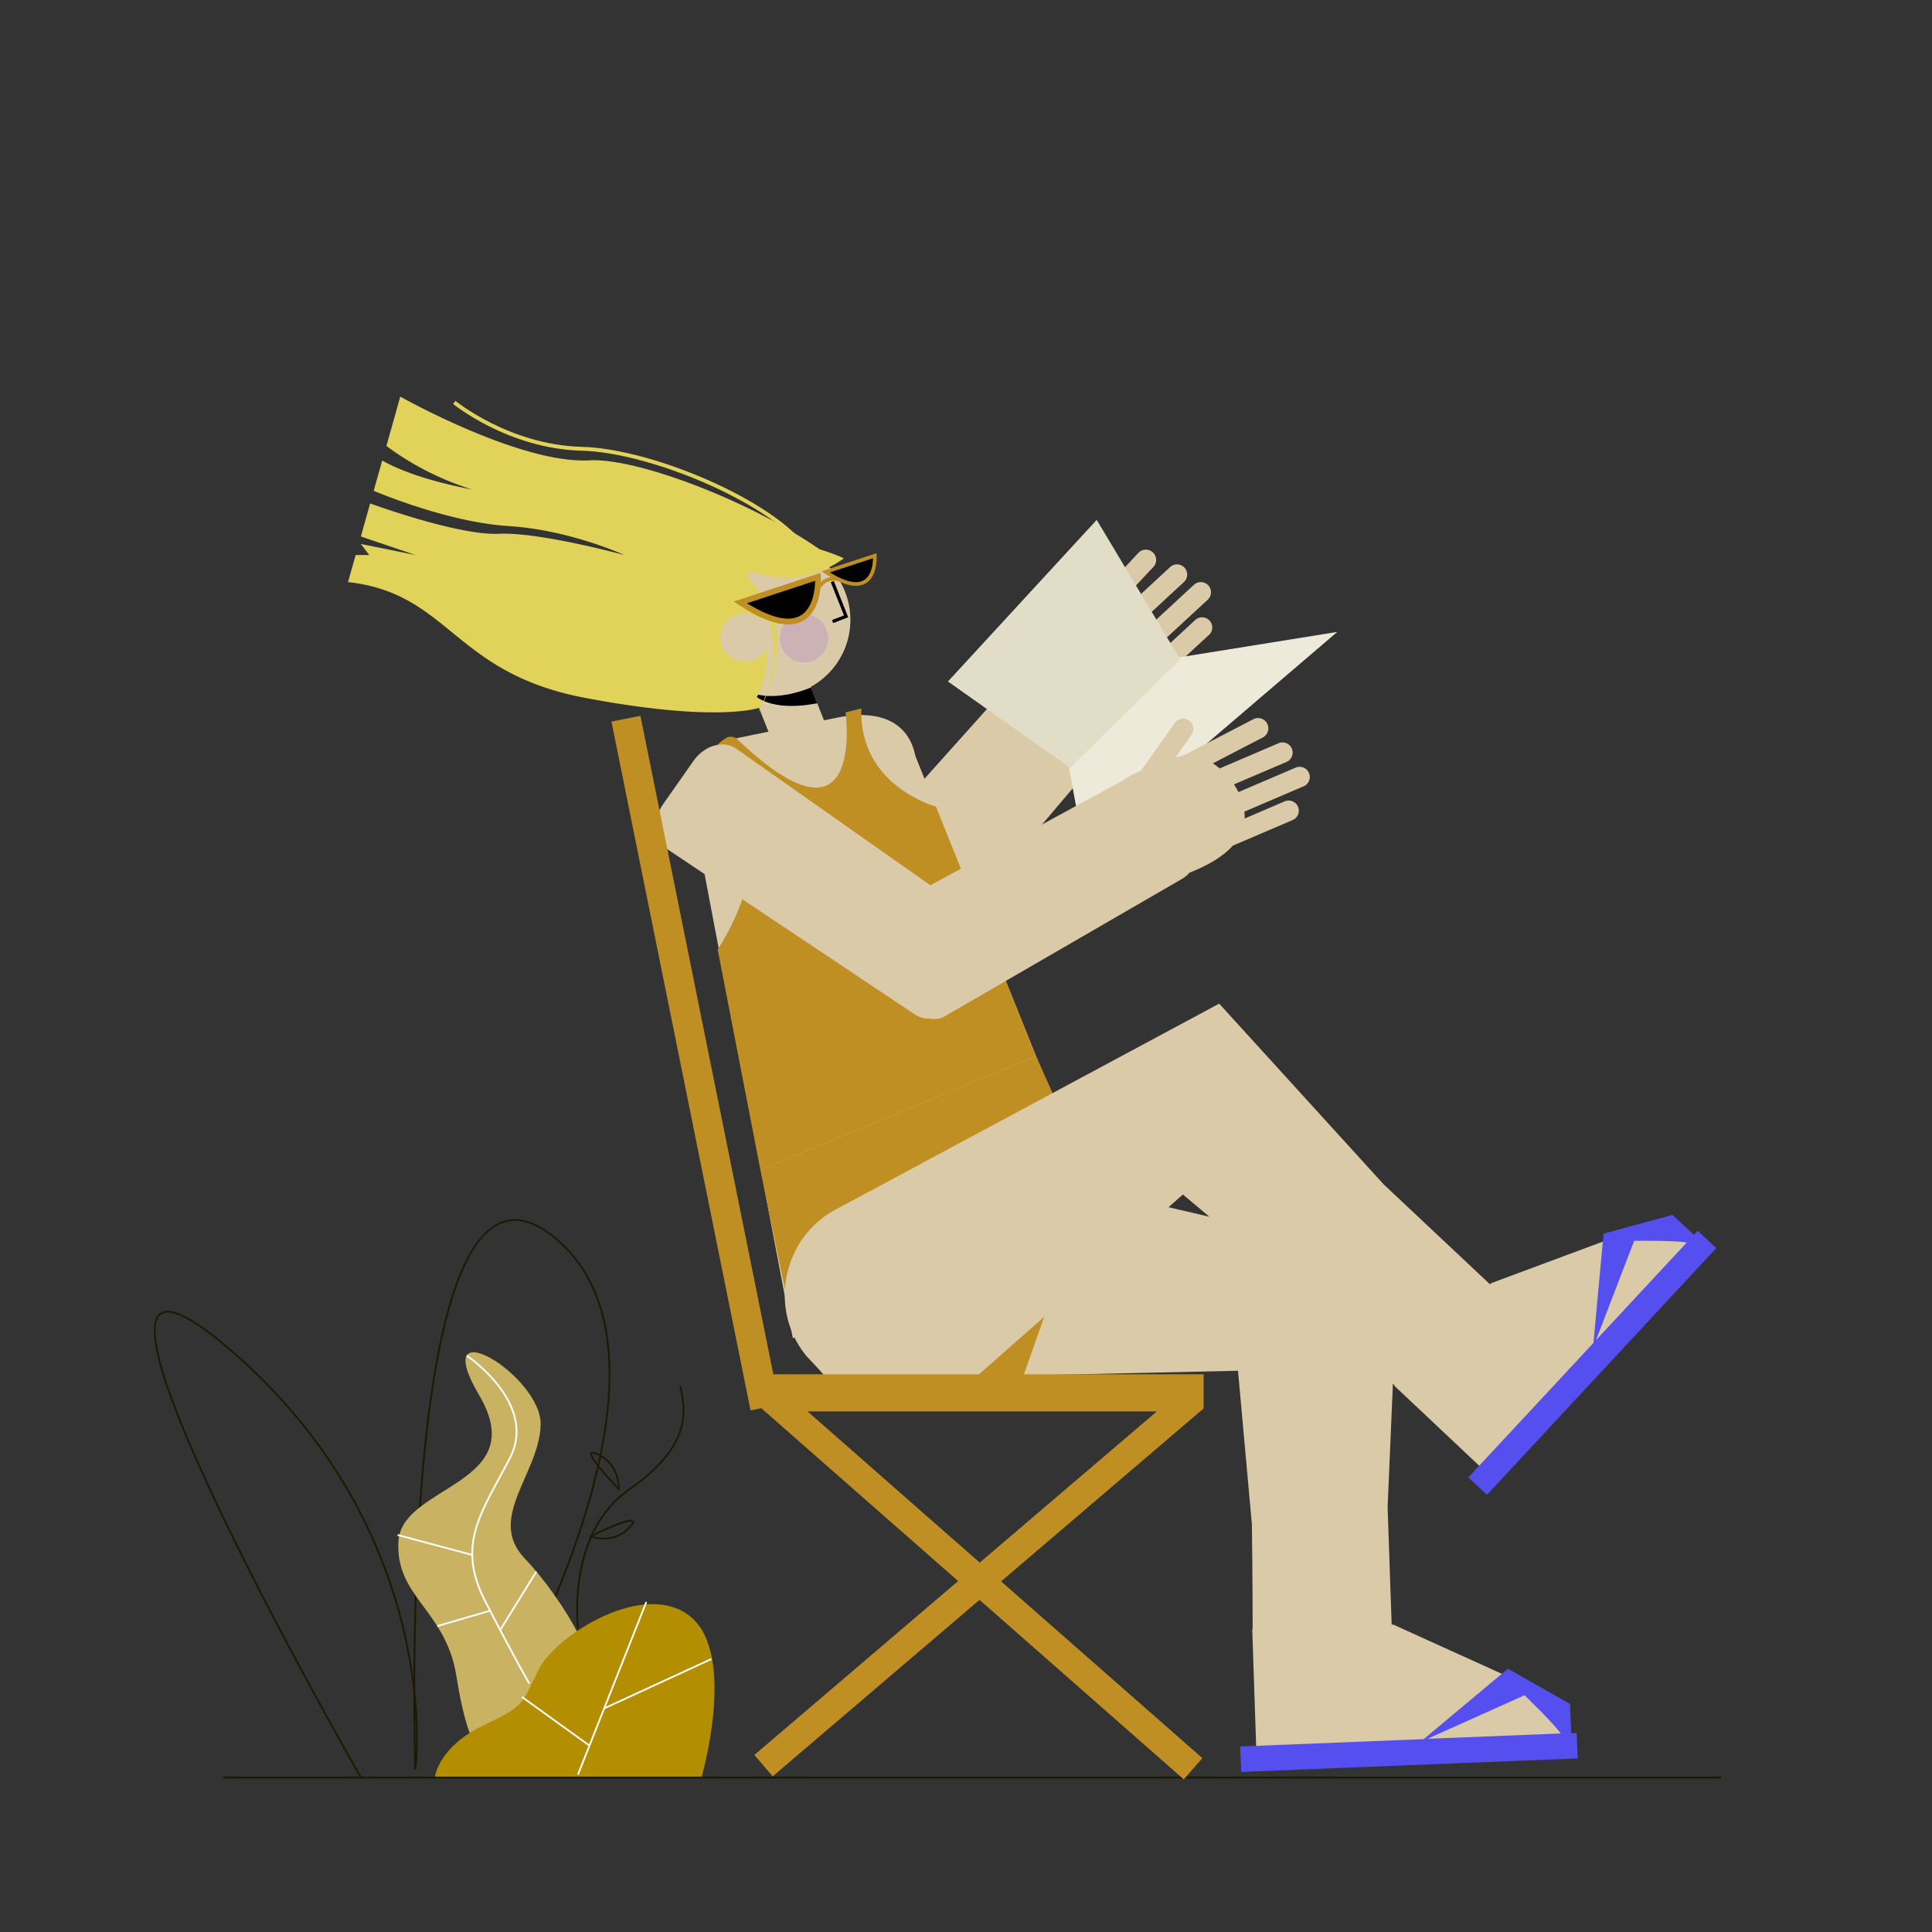 <svg xmlns="http://www.w3.org/2000/svg" viewBox="0 0 1000 1000"><rect x="0" y="0" width="1000" height="1000" fill="#333333" stroke="none"/><title>Mesa de trabajo 75</title><g id="Capa_1" data-name="Capa 1"><path d="M576.2,645.94,410.35,692.55,361.62,436.32c-4.16-20.53,2.9-50.82,20.73-54.46l15.4-3.14L388.33,355l24-18,14.16,35.83,7-1.43c17.83-3.64,36.21-.48,40.37,20.06Z" fill="#dbcaa7"/><path d="M625.78,328.61,601,351.48c-2.67,6.54-7.91,12.93-14.47,19-.95.88-1.91,1.73-2.86,2.55a55.83,55.83,0,0,1-15.07,9.62h0c-9.48,3.79-18.9,2.76-27.45-6.45-14-15.07-13.38-31.08,1.7-45l.39-.35.71-2.56,7.45-26.5a5.32,5.32,0,0,1,10.24,2.88l-3.85,13.71a35.54,35.54,0,0,1,3.23-1.95l28.18-30.24a5.32,5.32,0,0,1,7.79,7.25l-20,21.4a37.79,37.79,0,0,1,4.22,1.27l24.43-22.58a5.26,5.26,0,0,1,7.16,7.72L591,321.44a35.33,35.33,0,0,1,3.44,3l23.65-21.85a5.26,5.26,0,0,1,7.15,7.71l-24.47,22.61a21.6,21.6,0,0,1,1.3,3.31l16.55-15.29a5.26,5.26,0,0,1,7.16,7.71Z" fill="#dbcaa7"/><path d="M578.43,359.49l-20.58-18.31c-7.31-6.5-17.27-7.38-22.13-1.95L442.67,443.06c-4.86,5.43-2.86,15.19,4.45,21.69l20.59,18.31c7.31,6.5,17.26,7.38,22.13,1.95l91.95-108.19C586.65,371.39,585.74,366,578.43,359.49Z" fill="#dbcaa7"/><polygon points="648.17 843.32 648.37 849.49 650.37 909.28 810.24 902.43 809.52 880.94 721.13 840.88 648.17 843.32" fill="#dbcaa7"/><path d="M718.23,780l2.14,62.51-72,2.36s0-26.69-.39-55.84l-7.19-79.53-152.5,3.37,5.25-111.31L507,602l216.69,50.61Z" fill="#dbcaa7"/><path d="M393.59,605.58l17.71,86.49s57.25-47,94.81,22.95l22.81-.71,36.36-102.8-29.07-64.94Z" fill="#c08f23"/><path d="M372.19,389.67s38.5,40-.72,101.85l22.12,114.06,142.62-59L484.47,417.49s-40-10.6-38.66-50.79l-8.16,2s10.74,78-56.78,13.25c0,0-2.87-1.37-4.82-.07S368.92,385.6,372.19,389.67Z" fill="#c08f23"/><path d="M816.09,897l-2.82.11-.63-15.15-32.17-18.24-43.56,36.45-95,3.8.52,13.18,174.16-7ZM738.88,900l50.24-22.55s15.84,15.36,18.66,19.79Z" fill="#554ff0"/><polygon points="721.74 717.3 726.24 721.54 769.78 762.56 878.41 645.08 862.76 630.34 771.8 664.17 721.74 717.3" fill="#dbcaa7"/><path d="M772.42,665.88,723,718.27s-22.9-23.11-46.18-45.76l-64.55-54.24-110,97a54,54,0,0,1-78.07-6.16l-6.67-7.09C397.42,677.74,405,640.41,433,625.81L631.05,519.48,716.16,613Z" fill="#dbcaa7"/><path d="M878.7,637.06l-1.92,2.07-11.12-10.31L830,638.54l-5.23,56.55L760,764.7l9.66,9L888.36,646Zm-52.61,56.58,19.76-51.39s22-.26,27.18.91Z" fill="#554ff0"/><path d="M424.14,284.28l-31,82s-21,8-90-5-70-54-123-60l3.94-14h7.06l-4.37-5.72,28.37,5.72-28.37-9.59,4.82-17.11s45.55,16.7,66.55,15.7c20.68-1,63.69,10.64,65,11-1-.46-28.55-13-60-15-32-2-69.71-18.26-69.71-18.26l4.4-15.65c17.7,10.08,46.31,14.91,46.31,14.91A148.41,148.41,0,0,1,200,230.83l7.18-25.55s62,35,98,33c20.89-1.16,66.28,14.84,101.53,35h0C412.88,276.87,418.77,280.54,424.14,284.28Z" fill="#e1d25a"/><circle cx="400.62" cy="320.84" r="39.55" fill="#dbcaa7"/><polyline points="430.79 301.04 437.93 319.02 430.95 321.72" fill="none" stroke="#000" stroke-miterlimit="10" stroke-width="1.68"/><path d="M423,364c-21.55,4.17-30.43-2.17-32.82-4.43a8,8,0,0,1-.71-.77l.46.14c11.09,3.38,23.46-.5,29.84-3.11Z"/><circle cx="416.18" cy="330.37" r="12.5" fill="#ccb1b5"/><path d="M386.21,295.74c.73,1.53,1.61,3.45,2.54,5.67,27.33,25.91,4.74,65.79,3.36,68.15,14.78-29.14,7.43-50.21-1.22-62.69,5.86,16.05,11.39,41.45-2.75,59.41,0,0-36.68-18.66-29.35-51.69,3.26-14.69,8.63-20.86,13.58-23.17a17.22,17.22,0,0,1-1.63-.94A54.8,54.8,0,0,1,386,284.13l0-.05c20.5-9.55,50.81,4.91,50.81,4.91-24.37,17.2-45.51,7.3-45.51,7.3A11,11,0,0,1,386.21,295.74Z" fill="#e1d25a"/><circle cx="385.53" cy="329.98" r="12.62" fill="#dbcaa7"/><path d="M419.14,305.28s4,11-9,6" fill="none" stroke="#000" stroke-miterlimit="10"/><path d="M235.14,208.28s28,23,66,24,104,30,118,55" fill="none" stroke="#e1d25a" stroke-miterlimit="10" stroke-width="2"/><polygon points="553.4 397.89 610.19 340.27 692.17 327.08 561 439.24 553.4 397.89" fill="#eeeada"/><path d="M674.72,407l-30.64,13.12a22.32,22.32,0,0,1,.13,3.54l20.71-8.87a5.26,5.26,0,0,1,4.16,9.67l-31,13.27c-4.71,5.26-11.79,9.53-20,13q-1.79.76-3.54,1.44a56.09,56.09,0,0,1-17.42,4h0c-10.2.4-18.73-3.72-23.7-15.26-8.13-18.89-2.2-33.77,16.68-41.85l.48-.21,1.53-2.17L608,374.23a5.32,5.32,0,0,1,8.69,6.14L608.47,392c1.24-.31,2.47-.57,3.68-.75l36.69-19.05a5.32,5.32,0,0,1,4.92,9.43l-26,13.5a31.72,31.72,0,0,1,3.55,2.61l30.6-13.1a5.26,5.26,0,0,1,4.15,9.66L638.71,406A33.91,33.91,0,0,1,641,410l29.6-12.67a5.26,5.26,0,0,1,4.16,9.67Z" fill="#dbcaa7"/><path d="M490.43,519.81l15.81-22.53c5.61-8,4.91-18.26-1.55-22.81L381,387.48c-6.47-4.55-16.35-1.72-22,6.28l-15.81,22.53c-5.61,8-4.91,18.26,1.55,22.81l128.11,85.52C479.32,529.17,484.82,527.81,490.43,519.81Z" fill="#dbcaa7"/><path d="M614.12,437.66l-13.26-24.15c-4.71-8.57-13.8-12.73-20.2-9.25L458.21,470.94c-6.4,3.48-7.78,13.35-3.07,21.92L468.41,517c4.71,8.57,13.8,12.73,20.2,9.25l122.87-71.15C617.88,451.62,618.83,446.23,614.12,437.66Z" fill="#dbcaa7"/><polygon points="490.66 352.74 553.87 397.42 610.9 341.34 567.65 269.1 490.66 352.74" fill="#e2ddc7"/><path d="M383.17,311.81l40.2-13.25S426.21,340.18,383.17,311.81Z" stroke="#c08f23" stroke-miterlimit="10" stroke-width="3"/><path d="M424.13,303.79s2.85-6.18,11.4-3.56" fill="none" stroke="#c08f23" stroke-miterlimit="10" stroke-width="1.9"/><path d="M427.37,296l25.43-8.38S454.59,314,427.37,296Z" stroke="#c08f23" stroke-miterlimit="10" stroke-width="1.9"/><path d="M186.62,919.72S3.18,600.12,117.67,697.35s97.22,223.52,97.22,218.07S204,571,287.59,641s-47.25,278-47.25,278" fill="none" stroke="#1b1a00" stroke-miterlimit="10" stroke-width="0.91"/><path d="M248.06,905.82s-6.36-3.64-11.81-38.17-31.8-40.88-30-70,69.06-29.08,41.8-75.42,32.71-10,31.8,15.45-28.17,48.16-8.18,69.06,45.44,63.6,31.81,71.78S248.06,905.82,248.06,905.82Z" fill="#c9b363"/><path d="M225.12,919.72s1.82-15.44,24.53-26.35,20-10.9,29.08-29.07,55.42-47.25,79-27.26,5.45,82.68,5.45,82.68Z" fill="#b28e00"/><line x1="334.53" y1="829.19" x2="299.16" y2="918.54" fill="none" stroke="#fff" stroke-miterlimit="10" stroke-width="0.91"/><line x1="312.73" y1="884.26" x2="368.18" y2="858.72" fill="none" stroke="#fff" stroke-miterlimit="10" stroke-width="0.91"/><line x1="270.2" y1="878.38" x2="305.1" y2="903.52" fill="none" stroke="#fff" stroke-miterlimit="10" stroke-width="0.91"/><path d="M241.58,701.68S278.5,726.36,264,754.53,235.79,799.05,251.24,829,274,871.49,274,871.49" fill="none" stroke="#fff" stroke-miterlimit="10" stroke-width="0.91"/><line x1="205.81" y1="794.51" x2="244.43" y2="804.85" fill="none" stroke="#fff" stroke-miterlimit="10" stroke-width="0.91"/><line x1="277.62" y1="813.43" x2="258.88" y2="843.72" fill="none" stroke="#fff" stroke-miterlimit="10" stroke-width="0.91"/><line x1="226.32" y1="841.68" x2="253.65" y2="833.7" fill="none" stroke="#fff" stroke-miterlimit="10" stroke-width="0.91"/><path d="M299.16,842.3s-6.12-48.7,26.59-71.42S354.83,730,352.1,717.27" fill="none" stroke="#1b1a00" stroke-miterlimit="10" stroke-width="0.91"/><path d="M320.25,770.77s-22.65-23.48-10.84-18S320.25,770.77,320.25,770.77Z" fill="none" stroke="#1b1a00" stroke-miterlimit="10" stroke-width="0.91"/><path d="M305.63,795.25s29.19-14.55,20.44-4.92S305.63,795.25,305.63,795.25Z" fill="none" stroke="#1b1a00" stroke-miterlimit="10" stroke-width="0.91"/><line x1="115.48" y1="920.08" x2="890.87" y2="920.08" fill="none" stroke="#1b1a00" stroke-miterlimit="10"/><path d="M400.28,711.32,331.49,370.5l-15,3,72,356.5,1.42-.29,4.12-.83,1.9,1.67,100,87.8-105.47,90,9.47,11.09L507,828.09,612.72,921l9.63-11L518.17,818.52l103-87.95L623,729V711.32ZM507.1,808.8,418,730.57H598.75Z" fill="#c08f23"/></g></svg>